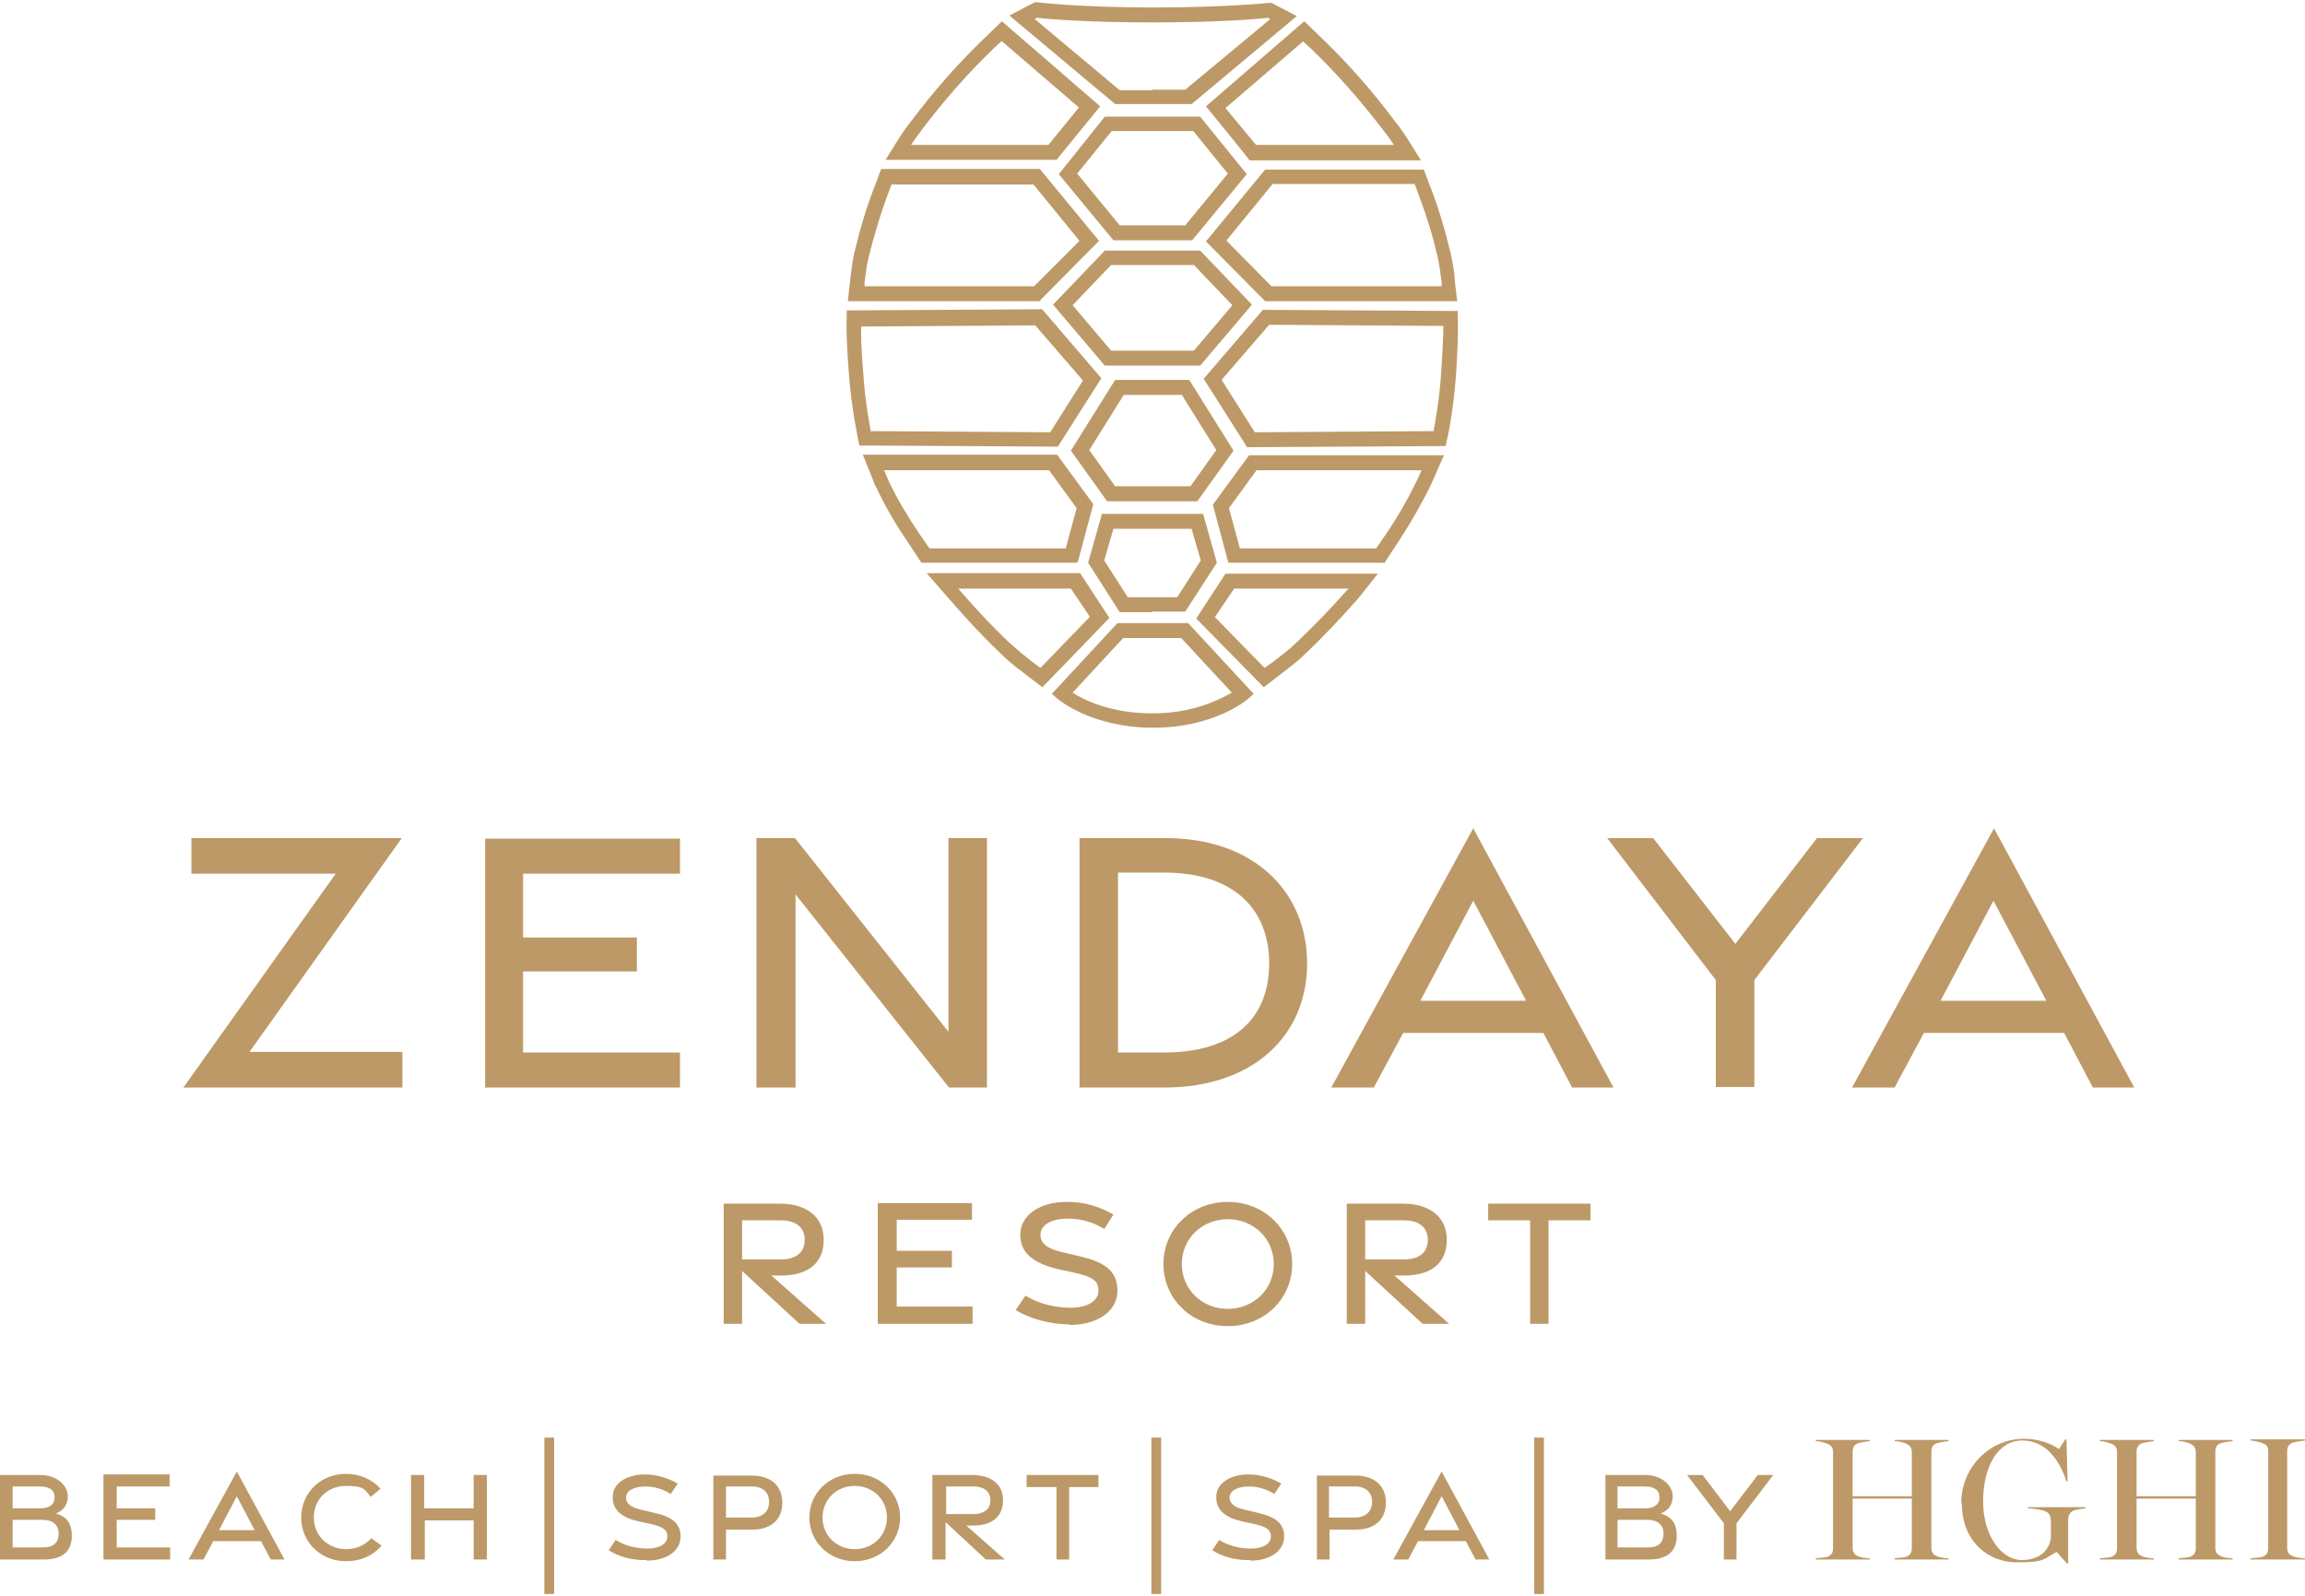 <?xml version="1.0" encoding="UTF-8"?>
<svg xmlns="http://www.w3.org/2000/svg" version="1.1" viewBox="0 0 401 277.7">
	<defs>
		<style>
			.svg_fill_gold { fill: #bd9967; stroke-width: 0; }
			.svg_stroke_gold { fill: #bd9967; stroke: #bd9967; stroke-width: .5px; stroke-linecap: round; stroke-linejoin: round; stroke-miterlimit: 10; }
		</style>
	</defs>
	<path class="svg_fill_gold" d="M154,27.9l1.8-2.9c1-1.6,1.6-2.5,2.7-3.9,3.9-5.2,8.2-10.1,12.8-14.5l3-2.9,17.1,14.8-7.6,9.3h-29.8ZM174.3,7.1l-1.3,1.2c-4.5,4.3-8.7,9.1-12.5,14.1-.9,1.2-1.4,1.9-2,2.8h23.9l5.3-6.5-13.5-11.6h.1Z"/>
	<path class="svg_fill_gold" d="M181,52.4h-33.5l.4-3.6c.2-1.8.4-3.3.7-4.7,1-4.2,2.2-8.3,3.8-12.3l.9-2.4h27.6l10.3,12.5-10.3,10.4h.1ZM150.3,49.8h29.6l7.9-7.9-8-9.8h-24.7l-.3.8c-1.5,3.9-2.7,7.9-3.7,11.9-.3,1.3-.5,2.7-.7,4.4v.7h-.1Z"/>
	<path class="svg_fill_gold" d="M184.1,77.7l-34.6-.2-.2-1c0-.2-1.1-4.8-1.6-11.3-.6-7.6-.4-9.9-.4-10v-1.2l34-.2,10.3,12-7.5,11.8h0ZM151.6,75l31.1.2,5.7-9-8.3-9.6-30.3.2c0,1.3,0,3.9.4,8.4.3,4.6,1,8.2,1.3,9.9h.1Z"/>
	<path class="svg_fill_gold" d="M187.3,97.9h-27l-2.5-3.8c-2-2.9-3.8-6-5.3-9.2-.3-.5-.5-1-.7-1.6l-1.7-4.2h33.8l6.3,8.6-2.7,10.1h-.2ZM161.7,95.4h23.7l1.9-7-4.8-6.6h-28.7l.3.7c.2.5.4.9.6,1.4,1.5,3.1,3.3,6.1,5.2,8.9l1.8,2.6Z"/>
	<path class="svg_fill_gold" d="M181.4,119.6l-3.4-2.6c-1.5-1.1-2.8-2.2-3.9-3.3-3.6-3.4-6.8-7-9.5-10.1l-3.4-3.9h26.7l5.1,7.8-11.6,12h0ZM166.7,102.4c2.5,2.9,5.6,6.3,9,9.5,1.1,1,2.3,2,3.7,3.1l1.6,1.2,8.6-8.9-3.3-4.9h-19.7,0Z"/>
	<path class="svg_fill_gold" d="M207.2,18.1h-13.2l-18.4-15.4,4.4-2.3h.4s7.4.9,20.2.9h0c12.8,0,20.1-.8,20.2-.8h.4l4.4,2.3-18.4,15.4h0ZM200.5,15.6h5.7l14.8-12.3-.4-.2c-1.7.2-8.6.8-20.1.8h0c-11.4,0-18.4-.6-20.1-.8l-.4.2,14.8,12.4h5.7Z"/>
	<path class="svg_fill_gold" d="M247.1,27.9h-29.7c0-.1-7.6-9.4-7.6-9.4l17.1-14.8,3,2.9c4.6,4.4,8.9,9.3,12.7,14.4,1.2,1.5,1.8,2.4,2.8,4l1.8,2.9h-.1ZM218.6,25.2h23.9c-.6-.9-1.1-1.6-1.9-2.6-3.9-5.1-8.1-9.9-12.6-14.2l-1.3-1.2-13.5,11.6,5.3,6.4h.1Z"/>
	<path class="svg_fill_gold" d="M220.1,52.4l-10.3-10.4,10.3-12.5h27.6l.9,2.4c1.6,4,2.8,8.1,3.8,12.3.3,1.4.6,2.9.7,4.7l.4,3.5h-33.5.1ZM213.3,41.8l7.9,8h29.6v-.7c-.2-1.7-.4-3.1-.7-4.4-.9-4-2.2-8-3.7-11.9l-.3-.8h-24.7l-8,9.8h-.1Z"/>
	<path class="svg_fill_gold" d="M216.9,77.7l-7.5-11.8,10.3-12,33.9.2v1.2s.2,2.3-.3,10c-.5,6.5-1.5,11.1-1.6,11.3l-.2,1-34.6.2h0ZM212.6,66.2l5.7,9,31.1-.2c.3-1.7,1-5.3,1.3-9.9.3-4.5.4-7.1.4-8.4l-30.3-.2-8.3,9.6h.1Z"/>
	<path class="svg_fill_gold" d="M240.7,97.9h-27l-2.7-10.1,6.3-8.6h33.9l-2.2,5c-1.7,3.5-3.6,6.8-5.7,10l-2.5,3.8h-.1ZM215.7,95.4h23.7l1.8-2.6c2.1-3.1,3.9-6.3,5.5-9.6l.6-1.4h-28.7l-4.8,6.6,1.9,7Z"/>
	<path class="svg_fill_gold" d="M219.9,119.6l-11.8-12,5.1-7.8h26.5l-2.6,3.3c-.3.4-.6.7-.9,1.1-3,3.4-6.1,6.7-9.4,9.8-1,1-2.2,1.9-3.5,2.9l-3.5,2.7h0ZM211.3,107.3l8.7,8.9,1.8-1.3c1.2-.9,2.3-1.8,3.3-2.7,3.2-3,6.3-6.2,9.3-9.6,0,0,.1,0,.2-.2h-19.9l-3.3,4.9h-.1Z"/>
	<path class="svg_fill_gold" d="M200.7,126.6h-.1c-10.6,0-16.3-4.8-16.6-5l-1-.9,11.4-12.3h12.3l11.4,12.3-1,.9c-.2.2-6,5-16.4,5h0ZM200.5,124.1h.1c6.9,0,11.6-2.4,13.7-3.6l-8.8-9.5h-10.1l-8.8,9.5c2,1.3,6.7,3.6,13.8,3.6h.1Z"/>
	<path class="svg_fill_gold" d="M200.5,106.5h-5.7l-5.5-8.6,2.4-8.5h17.6l2.4,8.5-5.5,8.5h-5.7ZM196.2,103.9h8.6l4.1-6.4-1.6-5.5h-13.6l-1.6,5.5,4.1,6.4Z"/>
	<path class="svg_fill_gold" d="M208.4,87.2h-15.8l-6.3-8.8,7.7-12.3h12.9l7.7,12.3-6.3,8.8h.1ZM200.5,84.6h6.6l4.5-6.3-6-9.6h-10.1l-6,9.6,4.5,6.3h6.6-.1Z"/>
	<path class="svg_fill_gold" d="M207.4,41.8h-13.7l-9.5-11.5,8-10h16.6l8.1,10-9.5,11.5h0ZM194.9,39.2h11.3l7.4-9-6-7.4h-14.2l-6,7.4,7.4,9h.1Z"/>
	<path class="svg_fill_gold" d="M208.9,63.6h-16.7l-9-10.6,9-9.4h16.6l9,9.4-9,10.6h0ZM193.4,61h14.3l6.7-7.9-6.7-7h-14.4l-6.7,7,6.7,7.9h0Z"/>
	<path class="svg_fill_gold" d="M266.2,230.3h3.2v-18h7.3v-2.9h-17.8v2.9h7.3v18ZM237.5,212.3h6.8c2.4,0,4.1,1.1,4.1,3.4s-1.7,3.4-4.1,3.4h-6.8v-6.8ZM252.1,230.3l-9.5-8.4h1.7c4.6,0,7.4-2.1,7.4-6.2s-3.1-6.3-7.6-6.3h-9.8v20.9h3.2v-9.2l10,9.2h4.6ZM213.6,227.7c-4.5,0-8-3.4-8-7.8s3.5-7.8,8-7.8,8,3.4,8,7.8-3.5,7.8-8,7.8M213.6,230.7c6.4,0,11.2-4.8,11.2-10.8s-4.8-10.8-11.2-10.8-11.2,4.8-11.2,10.8,4.8,10.8,11.2,10.8M186,230.5c5,0,8.4-2.4,8.4-6,0-3.2-2-4.9-6.4-5.9l-2.9-.7c-2.7-.6-4-1.4-4.1-3,0-1.9,2-2.9,4.9-2.9,2.3,0,4.4.7,6.2,1.8l1.6-2.5c-2.2-1.3-5.1-2.3-8.2-2.2-4.6,0-8,2.3-8,5.7,0,3.1,2.1,4.9,6.6,6l2.8.6c3.1.7,4.2,1.4,4.2,3.1,0,1.9-2,3-4.9,3-2.7,0-5.5-.7-7.8-2.1l-1.7,2.5c2.4,1.5,6,2.5,9.4,2.5ZM152.8,230.3h16.4v-3h-13.2v-6.8h9.6v-2.9h-9.6v-5.4h13.1v-2.9h-16.4v20.9ZM129.1,212.3h6.8c2.4,0,4.1,1.1,4.1,3.4s-1.7,3.4-4.1,3.4h-6.8v-6.8ZM143.7,230.3l-9.5-8.4h1.7c4.6,0,7.4-2.1,7.4-6.2s-3.1-6.3-7.6-6.3h-9.8v20.9h3.2v-9.2l10,9.2h4.6Z"/>
	<path class="svg_fill_gold" d="M337.6,174.1l9.2-17.4,9.2,17.4h-18.5ZM322.2,189.2h7.4l5.1-9.5h24.4l5,9.5h7.2l-24.4-45.1-24.7,45.1ZM298.5,189.1h6.7v-18.6l18.9-24.7h-8l-14.2,18.4-14.3-18.4h-8l18.9,24.7v18.6ZM247.1,174.1l9.2-17.4,9.2,17.4h-18.5ZM231.6,189.2h7.4l5.1-9.5h24.4l5,9.5h7.2l-24.4-45.1-24.7,45.1ZM194.5,183.1v-31.3h8c12.4,0,18.3,6.6,18.3,15.8s-5.8,15.5-18.3,15.5h-8ZM187.8,189.2h14.7c15.7,0,24.9-9.2,24.9-21.6s-9.2-21.9-24.9-21.8h-14.7v43.4ZM131.7,189.2h6.7v-33.6l26.7,33.6h6.6v-43.4h-6.7v33.7l-26.7-33.7h-6.7v43.4ZM84.3,189.2h34v-6.1h-27.3v-14.1h19.8v-5.9h-19.8v-11.1h27.3v-6.1h-33.9v43.4ZM32,189.2h38v-6.2c0,0-26.6,0-26.6,0l26.5-37.2h-36.6v6.2h25.1l-26.5,37.2Z"/>
	<path class="svg_fill_gold" d="M391.5,271.1v.2h9.5v-.2c-.6,0-1.8-.2-2.2-.4-.7-.3-.9-.8-.9-1.5v-16.7c0-.7.2-1.2.9-1.5.5-.2,1.6-.3,2.2-.4v-.2h-9.5v.2c.6,0,1.7.3,2.2.5.8.3.9.8.9,1.5v16.7c0,.7-.2,1.2-.9,1.5-.4.2-1.6.2-2.2.3M365.3,271.1v.2h9.4v-.2c-.6,0-1.8-.2-2.1-.4-.7-.3-.9-.8-.9-1.5v-8.5h10.3v8.6c0,.7-.2,1.2-.9,1.5-.4.2-1.6.2-2.1.3v.2h9.4v-.2c-.6,0-1.8-.2-2.1-.4-.7-.3-.9-.8-.9-1.5v-16.6c0-.7.2-1.3.9-1.5.5-.2,1.5-.3,2.1-.4v-.2h-9.4v.2c.5,0,1.6.2,2.1.5.7.3.9.8.9,1.5v7.6h-10.3v-7.7c0-.7.2-1.2.9-1.5.5-.2,1.6-.3,2.1-.4v-.2h-9.4v.2c.6,0,1.6.3,2.1.5.7.3.9.8.9,1.5v16.6c0,.7-.2,1.2-.9,1.5-.4.2-1.5.2-2.1.3M341.3,261.5c0,6.7,4.6,10.3,9.6,10.3s4.5-.6,6.9-1.8l1.8,2h.2v-7.6c0-.7.2-1.2.9-1.6.5-.2,1.4-.3,2.1-.4v-.2h-10v.2c.5,0,2.2.2,3,.5.8.3,1,1,1,1.8v2.8c-.2,1.9-1.7,3.9-5.1,3.9s-6.7-4.1-6.7-10.2,2.6-10.6,6.8-10.6,6.5,3.5,7.7,7.1h.2l-.2-7.3h-.2l-1.1,1.7c-1.4-1-3.6-1.8-6.1-1.8-5.9,0-10.9,4.9-10.9,11.2M315.9,271.1v.2h9.4v-.2c-.6,0-1.8-.2-2.1-.4-.7-.3-.9-.8-.9-1.5v-8.5h10.3v8.6c0,.7-.2,1.2-.9,1.5-.4.2-1.6.2-2.1.3v.2h9.4v-.2c-.6,0-1.8-.2-2.1-.4-.7-.3-.9-.8-.9-1.5v-16.6c0-.7.2-1.3.9-1.5.5-.2,1.5-.3,2.1-.4v-.2h-9.4v.2c.5,0,1.6.2,2.1.5.7.3.9.8.9,1.5v7.6h-10.3v-7.7c0-.7.2-1.2.9-1.5.5-.2,1.6-.3,2.1-.4v-.2h-9.4v.2c.6,0,1.6.3,2.1.5.7.3.9.8.9,1.5v16.6c0,.7-.2,1.2-.9,1.5-.4.2-1.5.2-2.1.3M299.8,271.3h2.3v-6.3l6.4-8.4h-2.7l-4.8,6.3-4.8-6.3h-2.7l6.4,8.4v6.3ZM281.4,269.2v-4.8h5.2c1.8,0,2.8.9,2.8,2.4,0,1.6-.9,2.4-2.7,2.4h-5.4ZM281.4,262.4v-3.8h4.7c1.7,0,2.6.6,2.6,1.9s-1,1.9-2.5,1.9h-4.8ZM279.2,271.3h7.7c3.1,0,4.8-1.4,4.8-4.1s-1.4-3.5-2.8-3.9c1.1-.4,2.1-1.3,2.1-3s-1.7-3.7-4.8-3.7h-6.9v14.7ZM268.6,250.1h-1.7v27.2h1.7v-27.2ZM247.7,266.2l3.1-5.9,3.1,5.9h-6.3ZM242.5,271.3h2.5l1.7-3.2h8.3l1.7,3.2h2.4l-8.3-15.3-8.4,15.3ZM231.2,264v-5.4h4.5c1.9,0,3,1,3,2.7s-1.2,2.7-3,2.7h-4.5ZM229,271.3h2.3v-5.2h4.6c3.2,0,5.2-1.7,5.2-4.7s-2.1-4.7-5.3-4.7h-6.7v14.7ZM217.5,271.5c3.5,0,5.9-1.7,5.9-4.2,0-2.2-1.4-3.4-4.5-4.1l-2.1-.5c-1.9-.4-2.8-1-2.9-2.1,0-1.3,1.4-2,3.4-2,1.6,0,3.1.5,4.4,1.3l1.2-1.8c-1.5-.9-3.6-1.6-5.7-1.6-3.2,0-5.7,1.6-5.6,4,0,2.2,1.5,3.5,4.6,4.2l1.9.4c2.2.5,3,1,3,2.2,0,1.3-1.4,2.1-3.5,2.1-1.9,0-3.9-.5-5.5-1.5l-1.2,1.8c1.7,1.1,4.2,1.8,6.6,1.7h0ZM202,250.1h-1.7v27.2h1.7v-27.2ZM183.8,271.3h2.2v-12.6h5.1v-2.1h-12.5v2.1h5.2v12.6ZM164.6,258.6h4.8c1.7,0,2.9.8,2.9,2.4s-1.2,2.4-2.9,2.4h-4.8v-4.8ZM174.8,271.3l-6.7-5.9h1.2c3.2,0,5.2-1.5,5.2-4.4s-2.2-4.4-5.4-4.4h-6.9v14.7h2.3v-6.5l7,6.5h3.3ZM148.7,269.5c-3.2,0-5.6-2.4-5.6-5.5s2.4-5.5,5.6-5.5,5.6,2.4,5.6,5.5-2.4,5.5-5.6,5.5M148.7,271.6c4.5,0,7.9-3.4,7.9-7.6s-3.4-7.6-7.9-7.6-7.9,3.4-7.9,7.6,3.4,7.6,7.9,7.6M126.3,264v-5.4h4.5c1.9,0,3,1,3,2.7s-1.2,2.7-3,2.7h-4.5ZM124,271.3h2.3v-5.2h4.6c3.2,0,5.2-1.7,5.2-4.7s-2.1-4.7-5.3-4.7h-6.7v14.7ZM112.5,271.5c3.5,0,5.9-1.7,5.9-4.2,0-2.2-1.4-3.4-4.5-4.1l-2.1-.5c-1.9-.4-2.8-1-2.9-2.1,0-1.3,1.4-2,3.4-2,1.6,0,3.1.5,4.4,1.3l1.2-1.8c-1.5-.9-3.6-1.6-5.7-1.6-3.2,0-5.7,1.6-5.6,4,0,2.2,1.5,3.5,4.6,4.2l1.9.4c2.2.5,3,1,3,2.2,0,1.3-1.4,2.1-3.5,2.1-1.9,0-3.9-.5-5.5-1.5l-1.2,1.8c1.7,1.1,4.2,1.8,6.6,1.7h0ZM96.4,250.1h-1.7v27.2h1.7v-27.2ZM71.6,271.3h2.3v-6.8h8.5v6.8h2.3v-14.7h-2.3v5.8h-8.6v-5.8h-2.3v14.7ZM60.3,271.6c2.5,0,4.6-1,6.1-2.7l-1.8-1.3c-1.1,1.2-2.6,1.9-4.4,1.9-3.1,0-5.6-2.3-5.6-5.5s2.4-5.5,5.6-5.5,3.2.6,4.3,1.9l1.7-1.4c-1.5-1.7-3.7-2.6-6-2.6-4.4,0-7.8,3.3-7.8,7.6s3.4,7.6,7.8,7.6M38.1,266.2l3.1-5.9,3.1,5.9h-6.3ZM32.9,271.3h2.5l1.7-3.2h8.3l1.7,3.2h2.4l-8.3-15.3-8.4,15.3ZM18.1,271.3h11.5v-2.1h-9.3v-4.8h6.7v-2h-6.7v-3.8h9.2v-2.1h-11.5v14.7ZM2.2,269.2v-4.8h5.2c1.8,0,2.8.9,2.8,2.4,0,1.6-.9,2.4-2.7,2.4H2.2ZM2.2,262.4v-3.8h4.7c1.7,0,2.6.6,2.6,1.9s-1,1.9-2.5,1.9H2.2ZM0,271.3h7.7c3.1,0,4.8-1.4,4.8-4.1s-1.4-3.5-2.8-3.9c1.1-.4,2.1-1.3,2.1-3s-1.7-3.7-4.8-3.7H0v14.7Z"/>
</svg>